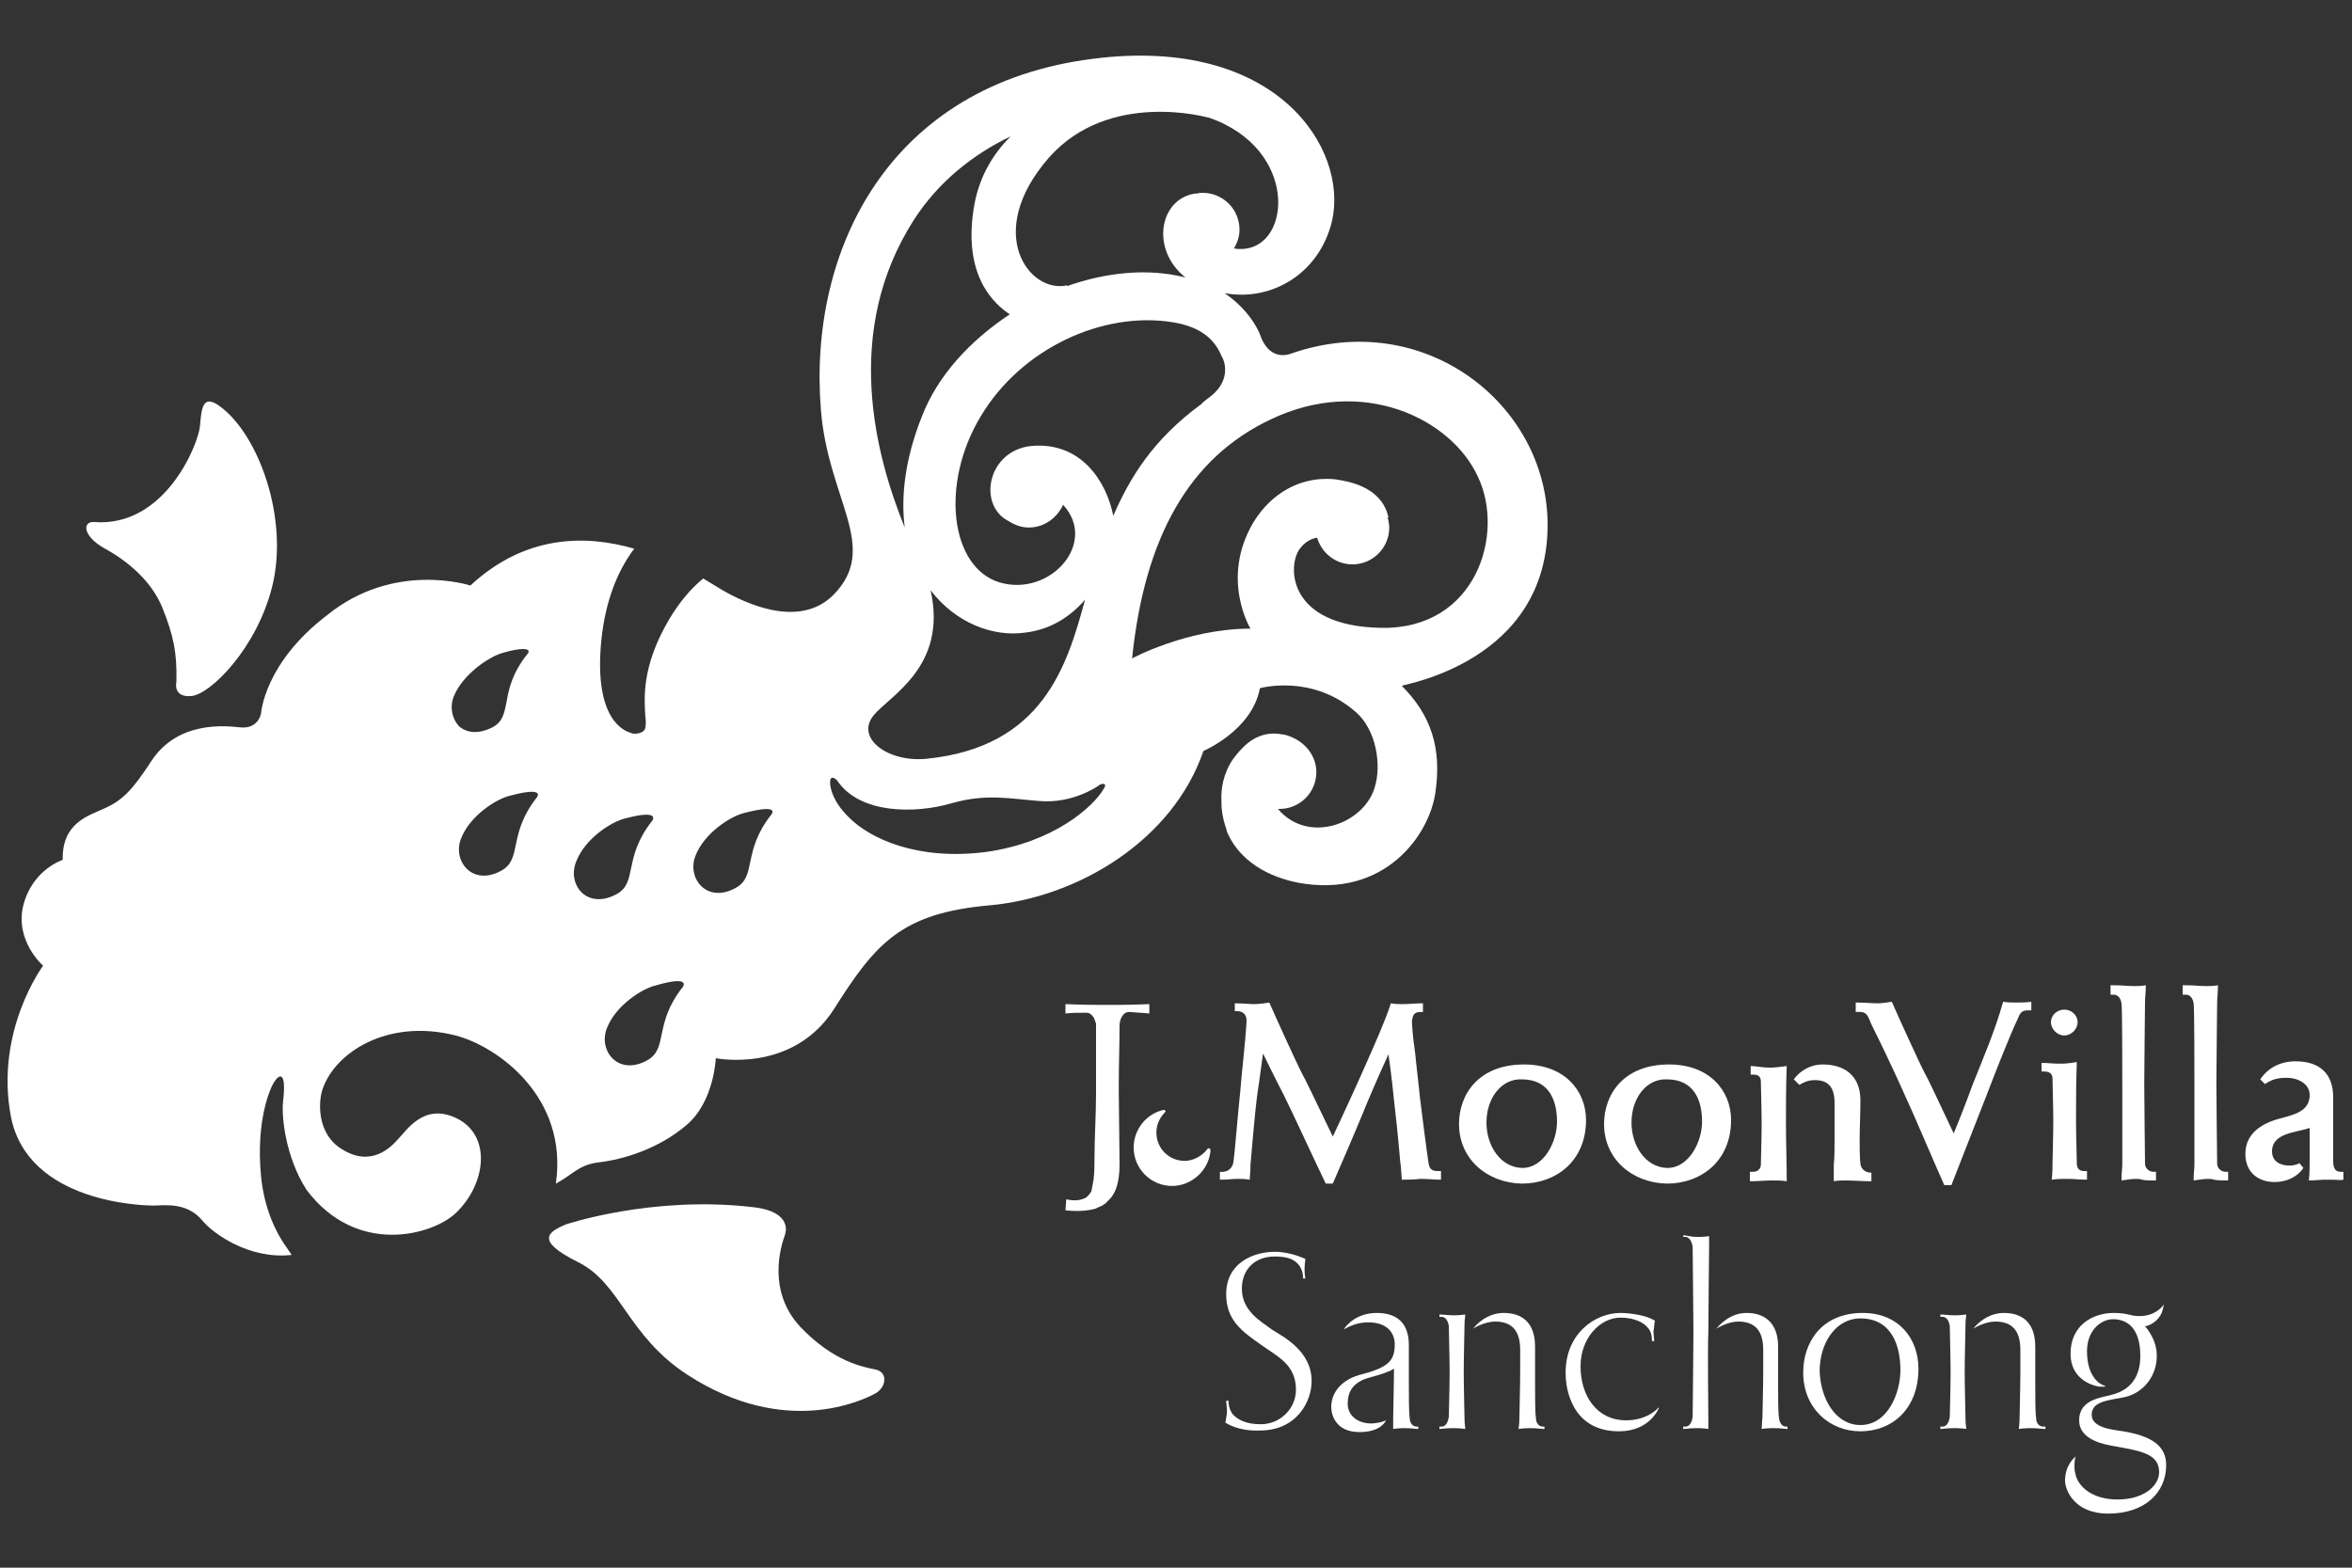 <?xml version="1.0" encoding="utf-8"?>
<!-- Generator: Adobe Illustrator 22.0.0, SVG Export Plug-In . SVG Version: 6.00 Build 0)  -->
<svg version="1.1" id="圖層_1" xmlns="http://www.w3.org/2000/svg" xmlns:xlink="http://www.w3.org/1999/xlink" x="0px" y="0px"
	 viewBox="0 0 300 200" style="enable-background:new 0 0 300 200;" xml:space="preserve">
<rect x="0" y="0" width="300" height="200" fill="#333333" stroke="none"/>
<style type="text/css">
	.st0{fill:none;}
	.st1{fill-rule:evenodd;clip-rule:evenodd;}
	.st2{fill:none;stroke:#A77F00;stroke-width:0.589;stroke-linecap:round;stroke-linejoin:round;}
	.st3{fill:#A77F00;}
	.st4{fill:none;stroke:#000000;stroke-width:0.25;}
	.st5{fill-rule:evenodd;clip-rule:evenodd;fill:#A77F00;}
	.st6{fill-rule:evenodd;clip-rule:evenodd;fill:#EA5514;}
	.st7{fill-rule:evenodd;clip-rule:evenodd;fill:#D8DE30;}
	.st8{fill-rule:evenodd;clip-rule:evenodd;fill:#5B7F96;}
	.st9{fill:#B28247;stroke:#000000;stroke-width:0.25;stroke-miterlimit:10;}
	.st10{fill:none;stroke:#000000;stroke-width:0.545;}
	.st11{fill:#FFFFFF;}
	.st12{fill-rule:evenodd;clip-rule:evenodd;fill:#FFFFFF;}
</style>
<g>
	<g>
		<path class="st11" d="M178.8,150.5c-0.1-1.3-0.1-1.7-0.2-2.3c-0.1-1-0.2-2.7-0.8-7.9c0,0-0.3-3.1-0.7-5.8
			c-1.6,3.5-2.6,5.9-2.6,5.9s-1.4,3.5-4.5,10.6h-0.9c-1.5-3.1-4.3-9.2-5.3-11.2c0,0-1.2-2.3-2.7-5.4c-0.4,3.1-0.7,5-0.7,5
			c-0.4,3-0.7,7.1-0.9,9.2c0,0.5,0,0.5-0.1,1.9c-0.6-0.1-1-0.1-1.3-0.1h-0.3c-0.8,0-1,0.1-2.2,0.1v-1c0.1,0,0.2,0,0.3,0
			c0.7,0,1.2-0.4,1.4-1.1c0.2-1.2,0.6-6.5,0.9-9.2c0.2-2.7,0.6-5.6,0.8-8.9v-0.1c0-0.7-0.4-1.2-1.2-1.2h-0.3v-1
			c1.2,0,1.7,0.1,2.5,0.1c0,0,0.8,0,1.9-0.2c0.7,1.6,3.5,7.8,4.3,9.3c0.1,0.1,1.5,3,3.8,7.8c1.7-3.6,3-6.5,3-6.5
			c0.9-2,3.8-8.4,4.4-10.5c0.6,0.1,1.1,0.1,1.3,0.1c0.2,0,0.3,0,0.3,0c0.8,0,1.4-0.1,2.5-0.1v1.1h-0.3c-0.9,0-1,0.5-1.1,1.1v0.1
			c0,0.5,0.1,2,0.4,4c0.2,2.1,0.5,4.4,0.6,5.6c0.3,2.4,0.8,6.4,1.1,8.4c0.1,0.8,0.4,1.1,1.2,1.1c0.1,0,0.2,0,0.4,0v1.1
			c-0.8,0-1.6-0.1-2.4-0.1h-0.3C180.9,150.4,180.7,150.5,178.8,150.5z"/>
		<path class="st11" d="M186.1,143.4c0-3.8,2.5-7.6,8.3-7.6c5.1,0,7.9,3.3,7.9,7.1c0,5.2-3.8,8.1-8.2,8.1
			C189.7,150.9,186.1,147.9,186.1,143.4z M189.6,143.2c0,3,1.8,5.7,4.5,5.8h0.1c2.7,0,4.4-3.3,4.4-5.9c0-2.7-1-5.4-4.5-5.4
			C191.5,137.6,189.6,140.1,189.6,143.2z"/>
		<path class="st11" d="M204.6,143.4c0-3.8,2.5-7.6,8.3-7.6c5.1,0,7.9,3.3,7.9,7.1c0,5.2-3.8,8.1-8.2,8.1
			C208.2,150.9,204.6,147.9,204.6,143.4z M208.1,143.2c0,3,1.8,5.7,4.5,5.8h0.1c2.7,0,4.4-3.3,4.4-5.9c0-2.7-1-5.4-4.5-5.4
			C210,137.6,208.1,140.1,208.1,143.2z"/>
		<path class="st11" d="M223.2,149.5c0.1,0,0.2,0,0.4,0c0.6,0,1-0.4,1-0.9c0-0.5,0.1-3.3,0.1-5.3c0-1.5-0.1-4.8-0.1-5.3
			c0-0.5-0.2-0.9-0.9-0.9c-0.1,0-0.3,0-0.4,0V136c0.7,0,1.5,0.2,2.2,0.2c0.2,0,0.3,0,0.5,0c0,0,0.5,0,1.9-0.2
			c-0.1,2.5-0.1,5-0.1,7.4c0,2.4,0.1,4.9,0.1,7.3c-0.6-0.1-1.2-0.1-1.8-0.1c-1,0-1.9,0.1-2.9,0.1V149.5z M233.9,148.6
			c0.1-1,0.1-2,0.1-3c0-1.6,0-3.2,0-4.9c0-2.1-0.9-2.9-2.5-2.9c-1,0-1.4,0.3-2,0.6l-0.7-0.7c0.8-1.1,2.1-1.9,3.7-1.9
			c2.5,0,4.8,1.2,4.8,4.6c0,1.7-0.1,3.4-0.1,5.1c0,1,0,2,0.1,3c0.1,0.7,0.7,1.1,1.3,1.1h0.1l0,1.1c-1.2,0-2.2-0.1-3.3-0.1
			c-0.5,0-1,0-1.5,0.1C233.9,149.5,233.9,149.1,233.9,148.6z"/>
		<path class="st11" d="M253.4,139.7c0,0-1.3,3.3-4.5,11.5h-0.9c-1.4-3.1-4-9.3-5-11.4c0,0-1.8-4.1-4.2-8.9c-0.5-1-0.5-1.8-1.6-1.8
			c-0.2,0-0.3,0-0.5,0v-1.2c1.1,0,2.1,0.1,2.9,0.1c0,0,0.5,0,1.7-0.2c0.7,1.6,3.5,7.8,4.3,9.3c0.1,0.1,1.4,2.8,3.6,7.5
			c1.4-3.4,2.4-6.2,2.4-6.2c1.4-3.5,2.9-7,3.9-10.6c0.6,0.1,1.1,0.1,1.6,0.1c0.7,0,1.3,0,2-0.1v1.1c-0.2,0-0.3,0-0.5,0
			c-0.8,0-1,0.5-1.2,1C256.3,132.2,254.2,137.6,253.4,139.7z"/>
		<path class="st11" d="M263.2,150.4c-0.2,0-0.7,0-1.5,0.1c0.1-1,0.1-1.5,0.1-2c0-0.3,0.1-3.7,0.1-5.5c0-1.5-0.1-4.9-0.1-5.4
			c0-0.4-0.2-0.9-1-0.9c-0.1,0-0.2,0-0.4,0v-1.1c0.7,0,1.5,0.1,2.2,0.1c0.2,0,0.3,0,0.5,0c0,0,0.5,0,1.8-0.2
			c-0.1,2.5-0.1,4.9-0.1,7.4c0,2,0.1,5,0.1,5.5c0,0.5,0.2,1,0.9,1c0.1,0,0.2,0,0.4,0v1.1c-0.9,0-1.7-0.1-2.3-0.1h-0.4H263.2z
			 M261.6,130.4c0-0.9,0.8-1.6,1.7-1.6s1.7,0.7,1.7,1.6c0,0.9-0.8,1.7-1.7,1.7S261.6,131.3,261.6,130.4z"/>
		<path class="st11" d="M272.4,150.4c-0.5,0-1.1,0.1-1.8,0.2c0-1.1,0.1-1.5,0.1-2c0-8.1,0-9.3,0-9.3v-0.6c0-2.6,0-10.1-0.1-10.7
			c-0.1-0.6-0.4-1.1-1-1.1c-0.1,0-0.2,0-0.4,0v-1.2h0.6c0.9,0,1.6,0.1,2.4,0.1c0.4,0,0.9,0,1.5-0.1c0,1-0.1,1.5-0.1,2.1
			c0,0.3-0.1,8.8-0.1,10.4c0,2.1,0.1,9.8,0.1,10.3c0,0.4,0.4,1,1.1,1c0.1,0,0.2,0,0.3,0v1.1c-0.7,0-1.4,0-1.8-0.1
			C273,150.4,272.7,150.4,272.4,150.4z"/>
		<path class="st11" d="M281.6,150.4c-0.5,0-1.1,0.1-1.8,0.2c0-1.1,0.1-1.5,0.1-2c0-8.1,0-9.3,0-9.3v-0.6c0-2.6,0-10.1-0.1-10.7
			c-0.1-0.6-0.4-1.1-1-1.1c-0.1,0-0.2,0-0.4,0v-1.2h0.6c0.9,0,1.6,0.1,2.4,0.1c0.4,0,0.9,0,1.5-0.1c0,1-0.1,1.5-0.1,2.1
			c0,0.3-0.1,8.8-0.1,10.4c0,2.1,0.1,9.8,0.1,10.3c0,0.4,0.4,1,1.1,1c0.1,0,0.2,0,0.3,0v1.1c-0.7,0-1.4,0-1.8-0.1
			C282.2,150.4,281.9,150.4,281.6,150.4z"/>
		<path class="st11" d="M297.5,150.5c-0.3,0-0.6,0-0.9,0c-0.7,0-1.4,0.1-2.1,0.1c0.1-1,0.1-1.9,0.1-2.9v-3.8c-1.7,0.6-4.8,0.6-4.8,3
			c0,1.3,1.1,1.8,2.2,1.8c0.5,0,0.9-0.1,1.3-0.3l0.5,0.6c-0.8,1.2-2.2,1.8-3.7,1.8c-1.9,0-3.7-1.1-3.7-3.6c0-2.6,2.1-3.9,4.4-4.5
			c1.8-0.5,3.8-0.9,3.8-3c0-1.5-1.6-2.2-2.9-2.2c-1.2,0-1.9,0.2-2.8,0.8l-0.6-0.6c1-1.5,2.6-2.3,4.5-2.3c3,0,4.8,1.5,4.8,4.6
			c0,2.3,0,4.9,0,7.3v0.7c0,0.8,0.1,1.5,1,1.5c0.1,0,0.2,0,0.3,0v1C298.5,150.6,298,150.5,297.5,150.5z"/>
	</g>
	<g>
		<g>
			<path class="st11" d="M156.3,181.5c0-0.1,0.2-1,0.2-1.4V180c0,0,0-0.3-0.1-1.3h0.3c0,0.2,0,1.1,0.6,1.8c0.6,0.6,1.6,1.2,3.5,1.2
				c2.5,0,4.5-2,4.5-4.4c0-3.2-2.3-4.2-4.4-5.7c-2.4-1.7-4.5-3.1-4.5-6.5c0-4,3.5-5.4,6.2-5.4c2.1,0,3.8,0.9,3.9,0.9
				c0,0.1-0.1,0.8-0.1,1.2v0.2c0,0.2,0,0.5,0.1,1.1h-0.3v-0.1c0-0.2,0-1-0.6-1.7c-0.6-0.7-1.5-1-3-1c-2.6,0-4.2,1.7-4.2,4.1
				c0,2.9,2.5,4.2,3.8,5.2c1.4,0.9,5.1,2.7,5.1,6.6c0,2.6-1.9,6.3-6.6,6.3C157.9,182.6,156.5,181.6,156.3,181.5z"/>
			<path class="st11" d="M180.9,182v0.3h-0.1c-0.2,0-0.8-0.1-1.5-0.1h-0.4c0,0-0.5,0-1.2,0.1c0-1.2,0-0.7,0-1.4
				c0-0.4,0.1-4.3,0.1-6.1v-0.2c-0.2,0.1-0.4,0.3-0.8,0.4c-1.1,0.5-2.5,0.7-3.3,1.1c-1.2,0.6-1.8,1.5-1.8,3c0,1.5,1.3,2.5,3,2.5
				c0,0,1,0,1.9-0.4c-0.3,0.6-1.2,1.5-3.4,1.5c-3.1,0-3.6-2.3-3.6-3.2c0-1.9,1.4-3.6,4-4.2c3.4-0.9,4.1-1.8,4.1-3.8
				c0-1.3-0.8-2.8-3.4-2.8c-1.6,0-2.7,0.7-3.1,0.9l0,0c0.3-0.5,1.6-2.1,4.2-2.1c2.7,0,4.1,1.4,4.1,4.1v4.8c0,1.6,0,3.8,0.1,4.4
				c0,0.9,0.5,1.2,0.9,1.2C180.5,182,180.7,182,180.9,182z"/>
			<path class="st11" d="M186.8,180.9c0,0.7,0,0.2,0.1,1.4c-0.7-0.1-1.3-0.1-1.3-0.1h-0.4c-0.7,0-1.3,0.1-1.5,0.1h-0.1V182
				c0.2,0,0.3,0,0.3,0c0.4,0,0.8-0.4,0.9-1.3c0-0.6,0.1-3.5,0.1-5.7c0-1.6-0.1-5.2-0.1-5.8c-0.1-0.8-0.5-1.2-0.9-1.2
				c0,0-0.2,0-0.3,0v-0.3h0.2c0.3,0,0.9,0.1,1.5,0.1h0.3c0,0,0.5,0,1.3-0.1c-0.1,1.2-0.1,0.7-0.1,1.4c0,0.4-0.1,4.1-0.1,5.9
				C186.7,176.9,186.8,180.5,186.8,180.9z M197,182v0.3h-0.2c-0.2,0-0.8-0.1-1.5-0.1H195c0,0-0.6,0-1.3,0.1c0.1-1.2,0.1-0.7,0.1-1.4
				c0-0.4,0.1-4.1,0.1-5.9c0-1,0-2.1,0-2.8c0-2.6-1.2-3.6-3.2-3.6c-1.2,0-2.5,0.7-2.8,0.9l0,0c0.3-0.4,1.7-2,3.9-2
				c2.2,0,4,1.1,4,4.3v4.6c0,1.6,0,3.8,0.1,4.4c0,0.9,0.5,1.2,0.9,1.2C196.7,182,196.8,182,197,182z"/>
			<path class="st11" d="M206.7,167.5c0,0,2.8,0,4.4,1c-0.1,0.2-0.1,1-0.2,1.3c0,0,0,0.3,0.1,1.3h-0.3V171c0-0.3,0-1.1-0.6-1.7
				c-0.5-0.6-1.7-1.2-3.4-1.2c-2.6,0-5.1,2.6-5.1,6.2c0,3.8,2.1,6.9,5.8,6.9c2.5,0,3.9-1.3,4.1-1.6l0.1,0c0,0-1.1,3-5.1,3
				c-6.1,0-6.8-5.6-6.8-7.3C199.6,170.2,203.4,167.5,206.7,167.5z"/>
			<path class="st11" d="M217.9,180.9c0,0.7,0,0.2,0,1.4c-0.7-0.1-1.2-0.1-1.2-0.1h-0.4c-0.7,0-1.3,0.1-1.5,0.1h-0.1V182
				c0.2,0,0.3,0,0.3,0c0.4,0,0.8-0.4,0.9-1.3c0-0.6,0.1-8.6,0.1-10.8c0-1.6-0.1-10.2-0.1-10.8c-0.1-0.8-0.5-1.3-0.9-1.3
				c0,0-0.2,0-0.3,0v-0.2c0.1,0,0.1,0,0.1,0c0.3,0,0.9,0.2,1.6,0.2c0.1,0,0.2,0,0.4,0c0,0,0.5,0,1.2-0.1c0,1.1,0,0.7,0,1.4
				c0,0.4-0.1,9.1-0.1,10.9C217.8,171.8,217.9,180.5,217.9,180.9z M228,182v0.3h-0.1c-0.2,0-0.8-0.1-1.5-0.1H226c0,0-0.6,0-1.3,0.1
				c0.1-1.2,0-0.7,0.1-1.4c0-0.4,0.1-4.1,0.1-5.9c0-1,0-2.1,0-2.8c0-2.6-1.2-3.6-3.2-3.6c-1.2,0-2.4,0.7-2.8,0.9l0,0
				c0.4-0.4,1.7-2,3.9-2c2.1,0,4,1.1,4,4.3v4.6c0,1.6,0,3.8,0.1,4.4c0.1,0.9,0.5,1.2,0.9,1.2C227.6,182,227.8,182,228,182z"/>
			<path class="st11" d="M244.7,174.6c0,5.2-3.4,8-7.4,8c-4,0-7.3-3-7.3-7.5c0-3.8,2.3-7.6,7.6-7.6
				C242.2,167.5,244.7,170.8,244.7,174.6z M237.3,181.8c3.5,0,5.1-4.1,5.1-7c0-3.1-1.1-6.6-5.1-6.6c-3.2,0-5.2,3.2-5.2,6.7
				C232.2,178.4,234.1,181.8,237.3,181.8z"/>
			<path class="st11" d="M250.7,180.9c0,0.7,0,0.2,0.1,1.4c-0.7-0.1-1.3-0.1-1.3-0.1h-0.4c-0.7,0-1.3,0.1-1.5,0.1h-0.1V182
				c0.2,0,0.3,0,0.3,0c0.4,0,0.8-0.4,0.9-1.3c0-0.6,0.1-3.5,0.1-5.7c0-1.6-0.1-5.2-0.1-5.8c-0.1-0.8-0.5-1.2-0.9-1.2
				c0,0-0.2,0-0.3,0v-0.3h0.2c0.3,0,0.9,0.1,1.5,0.1h0.3c0,0,0.5,0,1.3-0.1c-0.1,1.2-0.1,0.7-0.1,1.4c0,0.4-0.1,4.1-0.1,5.9
				C250.6,176.9,250.7,180.5,250.7,180.9z M260.9,182v0.3h-0.2c-0.2,0-0.8-0.1-1.5-0.1h-0.4c0,0-0.6,0-1.3,0.1
				c0.1-1.2,0.1-0.7,0.1-1.4c0-0.4,0.1-4.1,0.1-5.9c0-1,0-2.1,0-2.8c0-2.6-1.2-3.6-3.2-3.6c-1.2,0-2.5,0.7-2.8,0.9l0,0
				c0.3-0.4,1.7-2,3.9-2c2.2,0,4,1.1,4,4.3v4.6c0,1.6,0,3.8,0.1,4.4c0,0.9,0.5,1.2,0.9,1.2C260.6,182,260.8,182,260.9,182z"/>
			<path class="st11" d="M264.1,172.7c0-3.6,2.8-5.2,5.5-5.2c1.9,0,2,0.4,3.3,0.4c1.8,0,2.8-1,3.1-1.5h0c-0.1,0.4-0.1,1.2-0.9,2
				c0,0-0.7,0.7-1.5,0.8c-0.1-0.1,1.5,1.5,1.5,3.7v0.1c0,2.7-1.9,4.9-4.4,5.3c-2.2,0.4-3.9,0.6-3.9,2.2c0,1.7,2.8,1.9,4,2.1
				c3.7,0.6,5.5,1.9,5.5,4.3c0,3.5-2.7,6.2-7.4,6.2c-4.4,0-5.5-3.1-5.5-4.2c0-1.9,1.1-2.9,1.4-3.1l0,0c-0.1,0.1-0.2,0.5-0.2,1.2
				c0,0.3,0,0.6,0.1,0.9c0.2,1.5,1.9,3.4,5.4,3.4c3.3,0,5.3-1.7,5.3-3.5c0-2.4-2.5-2.7-5.7-3.3c-1.1-0.2-4.5-0.7-4.5-3.3
				c0-2.8,3.1-2.9,4.3-3.3c2.2-0.6,3.5-2.2,3.5-4.9c0-3.5-1.6-4.7-3.5-4.7c-1.4,0-3.3,1.3-3.3,4.1c0,3.4,1.8,4.3,2.3,4.4v0.1
				c-0.4,0-0.8,0-0.8,0C266.6,176.7,264.1,175.8,264.1,172.7z"/>
		</g>
	</g>
	<g>
		<path class="st12" d="M13.4,70c2.9,1.6,5.9,4.1,7.3,7.5c1.4,3.5,1.9,5.7,1.8,9.5c0,0-0.5,2,1.9,1.8s8.3-6,10.3-13.9
			c2.2-8.7-1.7-19.5-6.7-23.1c-2.2-1.6-2.3,0.4-2.5,2.6S21.1,67.3,12,66.6C10.5,66.5,10.5,68.4,13.4,70z"/>
		<path class="st12" d="M111.6,174.7c-1.4-0.3-5.2-0.9-9.5-5.4c-4.3-4.6-2.5-10.3-2-11.7c0.5-1.4-0.2-3.2-4.1-3.6
			c-12.8-1.5-23.8,2.2-23.8,2.2c-2.4,1-3.9,2.1,1.5,4.8c5.5,2.7,6.3,9.4,14,14.4c12.5,8.1,22.4,3.2,23.9,2.4S113.3,175,111.6,174.7z
			"/>
		<path class="st12" d="M197.4,66.8c-0.1-15.2-15.7-27.6-32.7-21.7l-0.3,0.1c-2.7,0.7-3.6-2.3-3.6-2.3l-0.2-0.5
			c-0.8-1.7-2.2-3.5-4.4-5c6,1.1,12.1-2.5,13.7-9.2c2.1-9.2-7-23.7-30.5-20.7c-26.1,3.3-36.3,24.5-34.7,44.7
			c0.9,11.6,7.6,17.6,1.6,23.7c-4.4,4.4-11.4,1-14.3-0.7c-0.5-0.3-1.3-0.8-2.3-1.4c-1.6,1.3-3.1,3.1-4.4,5.3c-3.5,6-3.1,10-3,12.1
			c0.1,0.8,0.1,1.3,0,1.7c-0.1,0.4-0.6,0.7-1.3,0.7c-0.2,0-0.4,0-0.5-0.1c-0.8-0.2-4.8-1.6-3.8-11.8c0.5-4.9,2-8.8,4.2-11.7
			c-6.2-1.8-13.9-1.8-20.9,4.7c0,0-9.7-3.2-18.3,3.8C33.7,84.6,33.3,91,33.3,91s-0.3,2-2.6,1.8c-1.9-0.2-8-0.9-11.4,4.3
			c-2.4,3.7-3.7,5-5.9,6c-2.2,1-5.5,1.9-5.4,6.6c0,0-3.8,1.2-5,5.7c-1.2,4.6,2.5,7.8,2.5,7.8s-6.2,8.3-4.1,19.3
			c2.2,11,16.9,11.3,18.2,11.3c1.3,0,4.2-0.5,6.2,1.9c1.4,1.7,6,5,11.4,4.4c-0.1-0.2-0.3-0.4-0.4-0.6c-1.7-2.3-3.1-5.4-3.5-9.4
			c-0.7-7.2,1.2-11.4,1.7-12.1c0.5-0.8,1.6-1.7,1.1,2.6c-0.2,1.8,0.3,7,3,11.2c6.4,8.5,16.1,5.8,19.1,2.9c3.9-3.8,4.5-10-0.1-12.1
			c-4.1-1.9-6.3,1.7-7.3,2.7c-0.9,1-3.4,3.7-7.2,1.3c-3.3-2-3-6.3-2.4-7.8c1.6-4.5,8.2-8.9,16.9-6.7c5.4,1.4,14.4,7.9,12.8,18.9
			c2.1-1.1,2.9-2.4,5.4-2.7c3.4-0.4,7.8-1.8,11.3-4.8s3.7-8.5,3.7-8.5s9.8,2,15.1-6.3c5.3-8.4,8.6-12.2,19.8-13.2
			c11.3-1,23.4-8.3,27.3-19.7c0,0,6.2-2.6,7.2-8c0,0,6.7-1.9,12.3,3.1c2.5,2.2,3.3,6.7,2.3,9.7c-1.5,4.6-8.5,7.1-12.3,2.6
			c0.1,0,0.1,0,0.2,0c2.6,0,4.7-2.1,4.7-4.7c0-1.9-1.2-3.5-2.8-4.3c-0.4-0.2-0.9-0.4-1.4-0.5l0,0c0,0,0,0-0.1,0
			c-1.5-0.3-3.4-0.1-5.2,1.8c-0.4,0.4-0.8,0.9-1.1,1.3c-1.3,1.9-1.6,3.9-1.5,5.5c0,0.3,0,0.5,0,0.5l0,0c0.1,1.5,0.5,2.6,0.5,2.6l0,0
			c0.1,0.2,0.1,0.4,0.2,0.7c1.2,2.9,4.1,5.5,9,6.5c11.2,2.1,16.9-6.2,17.6-11.6c0.8-5.6-0.6-9.8-4.3-13.5
			C178.9,87.3,197.5,84.5,197.4,66.8z M57.9,88.8c1.1-2.7,4.4-5,6.2-5.5c1.3-0.4,2.2-0.5,2.6-0.5c0.5,0,0.6,0.1,0.7,0.2
			c0.1,0.2-0.1,0.4-0.1,0.4c-2,2.5-2.4,4.5-2.7,6.2c-0.3,1.5-0.5,2.5-1.8,3.2c-1.6,0.8-3.1,0.8-4.2-0.1
			C57.7,91.8,57.3,90.2,57.9,88.8z M68.5,101.7c-3.8,4.8-1.8,7.9-4.6,9.4c-3.7,2-6.2-1.3-5.1-4.1c1.1-2.9,4.5-5.1,6.3-5.5
			C69.6,100.3,68.5,101.7,68.5,101.7z M73.5,109.9c1.1-2.9,4.5-5.1,6.3-5.5c4.5-1.2,3.4,0.3,3.4,0.3c-3.8,4.8-1.8,7.9-4.6,9.4
			C74.8,116.1,72.3,112.8,73.5,109.9z M87.1,125.9c-3.8,4.8-1.8,7.9-4.6,9.4c-3.7,2-6.2-1.3-5.1-4.1c1.1-2.9,4.5-5.1,6.3-5.5
			C88.2,124.4,87.1,125.9,87.1,125.9z M98.4,103.9c-3.8,4.8-1.8,7.9-4.6,9.4c-3.7,2-6.2-1.3-5.1-4.1c1.1-2.9,4.5-5.1,6.3-5.5
			C99.6,102.5,98.4,103.9,98.4,103.9z M133.8,20.1c7.7-8.7,20.3-5.1,20.3-5.1s-0.1-0.1-0.2-0.1c0.8,0.3,1.7,0.6,2.4,1
			c9.7,4.9,7.9,16.9,1.1,15.8c0.4-0.7,0.7-1.5,0.7-2.4c0-2.6-2.1-4.7-4.7-4.7c-0.3,0-0.5,0-0.7,0.1c-0.1,0-0.1,0-0.2,0
			c0,0-0.1,0-0.1,0c-4.5,0.7-5.7,7.1-1.2,10.7c-4.7-1.2-10-0.7-15.1,1.1l0-0.1C131.3,37.5,125.4,29.7,133.8,20.1z M116.6,28
			c3.1-4.8,7.5-8.3,12.3-10.6c-2.1,2.1-3.9,4.9-4.6,8.6c-1.7,9.3,2.7,12.9,4.5,14.1c-5,3.3-9.2,7.8-11.2,13
			c-2.2,5.5-2.7,10.3-2.2,14.2C111.7,58.2,107.4,42.3,116.6,28z M111.4,91.3c2-2.5,9.5-6.2,7.3-16c3.2,4.2,8,6,12.1,5.4
			c3.3-0.4,5.8-2.1,7.6-4.2c-2.3,8.5-5.4,18.8-20.2,20.3C113.3,97.3,109.1,94.2,111.4,91.3z M140.8,100.6c-1.3,2.3-6.4,6.9-15.1,8.1
			c-8.7,1.1-14.7-1.7-17.4-4.4c-2.5-2.4-2.6-4.7-2.3-5c0.3-0.3,0.8,0.3,0.8,0.3c2.9,4.3,10,4.2,14.5,2.9c4.5-1.3,7.4-0.6,11.4-0.3
			c4,0.3,7.1-1.7,7.6-2.1C140.8,99.9,141.2,100,140.8,100.6z M131.5,56.9c-5.5,0.6-6.8,7.4-3,9.5c0.8,0.5,1.7,0.9,2.7,0.9
			c2,0,3.6-1.2,4.4-2.9c4.5,4.9-1.7,11.8-8.1,9.9c-6.3-1.9-7.6-12.6-2.4-21.2c5.2-8.7,15.6-13.4,24.4-12c3.9,0.6,5.5,2.4,6.3,4.3
			l0.2,0.4c0,0,1.2,2.5-1.5,4.7c-0.5,0.4-1.1,0.8-1.2,1c-6.3,4.6-9.2,9.5-11.3,14.3C141.1,61.3,137.8,56.3,131.5,56.9z M176.2,80.1
			c-12.1-0.2-12-8-10.4-10.1c0.6-0.8,1.4-1.3,2.2-1.4c0.6,2,2.4,3.4,4.5,3.4c2.6,0,4.7-2.1,4.7-4.7c0-0.4-0.1-0.9-0.2-1.3l0.1,0
			c-0.7-3.2-3.7-4.3-5.9-4.7c-0.5-0.1-1.1-0.2-1.7-0.2c-0.2,0-0.4,0-0.4,0l0,0c-3.2,0-6.8,1.6-9.2,5.5c-4.3,7.2-0.4,13.6-0.4,13.6
			c-8.1,0-15.1,3.8-15.1,3.8c1.6-15.5,7.3-25.6,17.7-30.5c11.7-5.6,23-0.1,26.4,7.3C192,68.1,188.3,80.3,176.2,80.1z"/>
	</g>
	<path class="st11" d="M154.2,146.5c-0.1,0-0.2,0-0.2,0.1c-0.7,0.9-1.8,1.5-2.9,1.5c-2,0-3.6-1.6-3.6-3.6c0-1,0.4-1.9,1.1-2.6
		c0.1-0.1,0.1-0.2,0-0.2c0-0.1-0.1-0.1-0.2-0.1c-2.2,0.5-3.8,2.5-3.8,4.8c0,2.7,2.2,4.9,4.9,4.9c2.5,0,4.7-2,4.9-4.5
		C154.4,146.6,154.3,146.5,154.2,146.5z"/>
	<path class="st11" d="M146.6,129.3l0-1.2c0,0-2.2,0.1-4,0.1l0,0c0,0,0,0,0,0c-0.5,0-0.9,0-1.3,0c-0.4,0-0.8,0-1.2,0c0,0,0,0,0,0
		l0,0c-1.9,0-4.2-0.1-4.2-0.1l0,1.2c0.8-0.1,1.7-0.1,2.6-0.1l0,0c0.5,0,0.7,0.2,1,0.6c0.1,0.2,0.2,0.5,0.3,0.8c0,0.3,0,0.7,0,1.1
		c0,2.6,0,5.1,0,7.7c0,2.9-0.2,5.7-0.2,8.6c0,0.7,0,1.5-0.1,2.3l0,0c0,0,0,0,0,0.1c-0.1,0.6-0.2,1.1-0.3,1.6
		c-0.2,0.3-0.4,0.6-0.7,0.8c-0.8,0.4-1.6,0.4-2.5,0.2l-0.1,1.4c0,0,2.1,0.3,3.8-0.2c0.1,0,0.1,0,0.2-0.1c0.2-0.1,0.5-0.2,0.7-0.3
		c0,0,0.1,0,0.1-0.1c0.2-0.1,0.4-0.2,0.5-0.4l0,0c1.1-0.9,1.6-2.4,1.6-4.8v-0.1l-0.1-9.1v-1c0-2.5,0.1-5,0.1-7.5
		c0-0.3,0.1-0.8,0.3-1.1c0.3-0.5,0.6-0.6,1-0.6l0,0C145,129.2,145.8,129.2,146.6,129.3z"/>
</g>
</svg>
